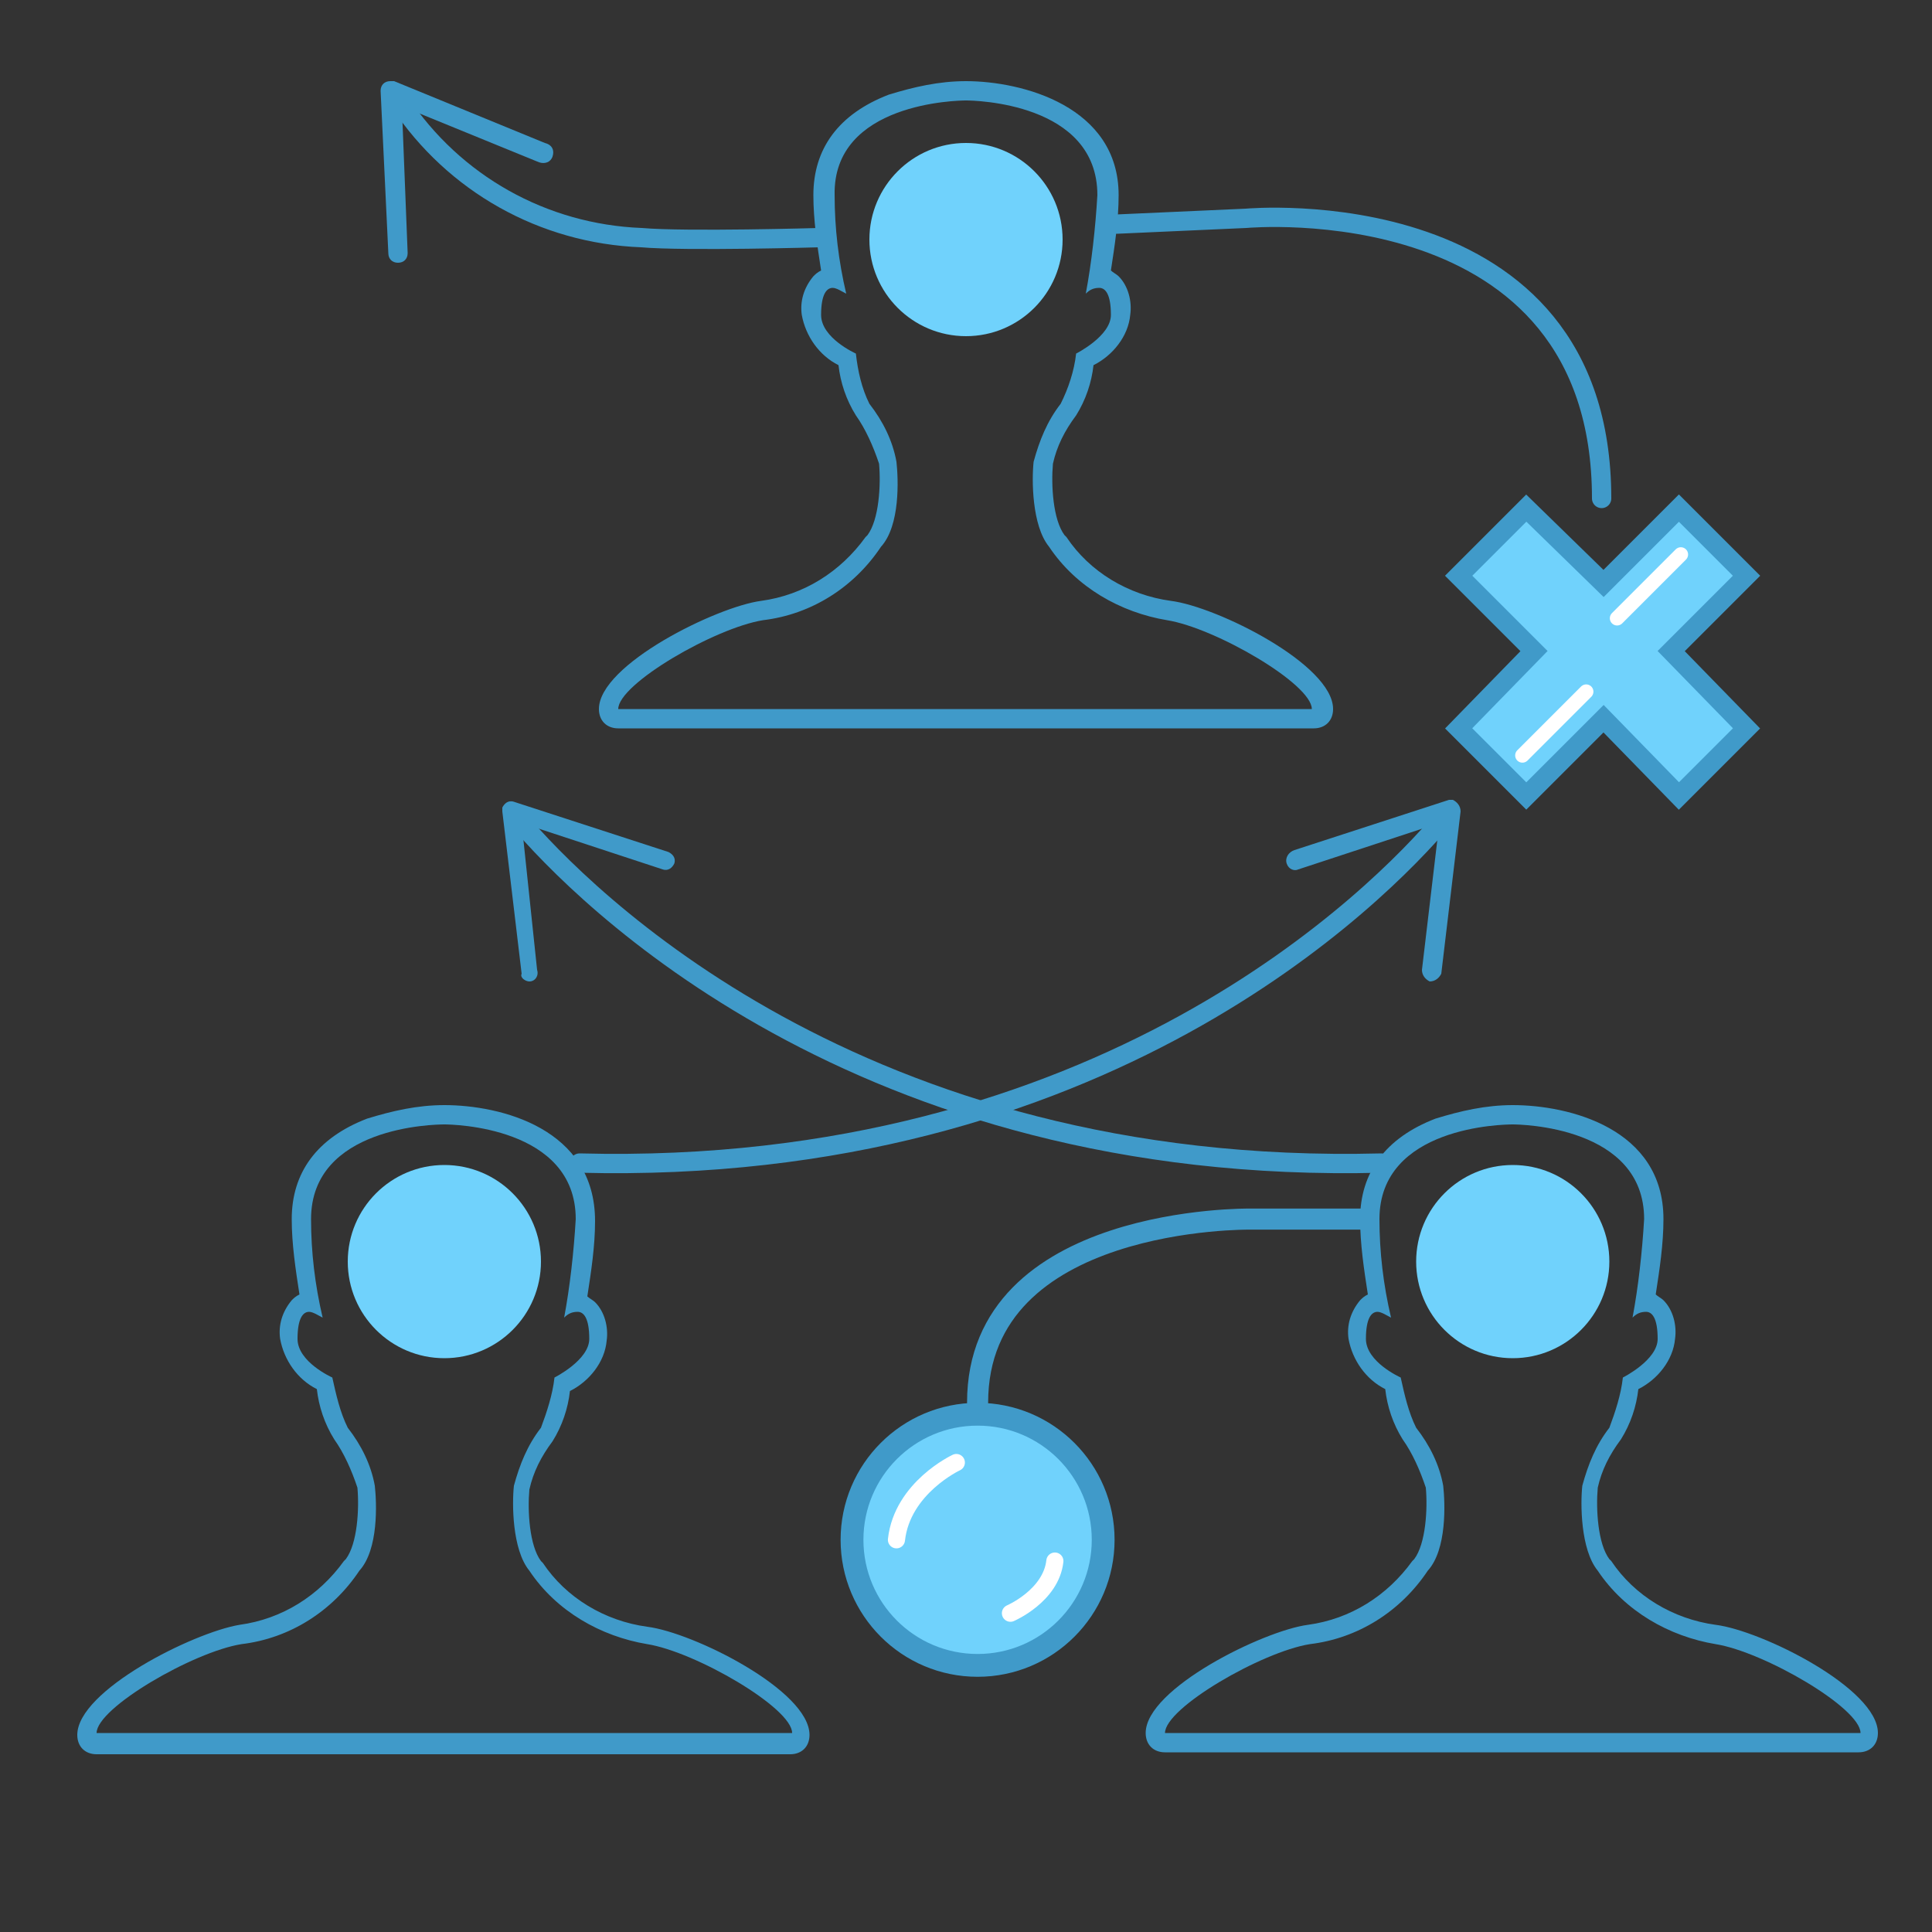 <?xml version="1.0" encoding="utf-8"?>
<!-- Generator: Adobe Illustrator 24.2.0, SVG Export Plug-In . SVG Version: 6.00 Build 0)  -->
<svg version="1.1" id="fc150c8c-09e4-4d3e-bbc8-0203cba6e21e"
	 xmlns="http://www.w3.org/2000/svg" xmlns:xlink="http://www.w3.org/1999/xlink" x="0px" y="0px" width="100px" height="100px"
	 viewBox="0 0 100 100" style="enable-background:new 0 0 100 100;" xml:space="preserve">
<rect x="0" y="0" width="100" height="100" fill="#333333" stroke="none"/>
<style type="text/css">
	.st0{fill:#70D2FC;stroke:#409AC9;stroke-width:1.181;stroke-miterlimit:10;}
	.st1{fill:none;stroke:#FFFFFF;stroke-width:0.886;stroke-linecap:round;stroke-miterlimit:10;}
	.st2{fill:#409AC9;}
	.st3{fill:none;stroke:#409AC9;stroke-linecap:round;stroke-linejoin:round;}
	.st4{fill:none;stroke:#409AC9;stroke-width:1.091;stroke-linecap:round;stroke-linejoin:round;}
	.st5{fill:#70D2FC;stroke:#409AC9;stroke-miterlimit:10;}
	.st6{fill:none;stroke:#FFFFFF;stroke-width:0.75;stroke-linecap:round;stroke-miterlimit:10;}
	.st7{fill:#70D2FC;}
</style>
<circle class="st0" cx="50.6" cy="79.7" r="6.5"/>
<path class="st1" d="M49.5,75.7c0,0-2.8,1.3-3.1,4"/>
<path class="st1" d="M52.3,83.5c0,0,2.1-0.9,2.3-2.7"/>
<path class="st2" d="M23,58.2c0.4,0,6.8,0.1,6.8,4.9c-0.1,1.7-0.3,3.5-0.6,5.1c0.2-0.2,0.4-0.3,0.7-0.3c0.3,0,0.6,0.3,0.6,1.4
	c0,1.1-1.8,2-1.8,2c-0.1,0.9-0.4,1.8-0.7,2.6c-0.7,0.9-1.1,1.9-1.4,3c-0.1,0.9-0.1,3.3,0.8,4.4c1.4,2.1,3.7,3.4,6.1,3.8
	c2.5,0.4,7.5,3.3,7.5,4.6H5c0-1.3,5-4.2,7.5-4.6c2.5-0.3,4.7-1.7,6.1-3.8c1-1.1,0.9-3.5,0.8-4.4c-0.2-1.1-0.7-2.1-1.4-3
	c-0.4-0.8-0.6-1.7-0.8-2.6c0,0-1.8-0.8-1.8-2c0-1.1,0.3-1.4,0.6-1.4c0.2,0,0.5,0.2,0.7,0.3c-0.4-1.7-0.6-3.4-0.6-5.1
	C16.1,58.3,22.5,58.2,23,58.2L23,58.2L23,58.2 M23,57.2L23,57.2L23,57.2c-1.4,0-2.7,0.3-4,0.7c-2.6,1-3.9,2.8-3.9,5.2
	c0,1.3,0.2,2.6,0.4,3.9c-0.2,0.1-0.3,0.2-0.4,0.3c-0.5,0.6-0.7,1.3-0.6,2c0.2,1.1,0.9,2.1,1.9,2.6c0.1,0.9,0.4,1.8,0.9,2.6
	c0.5,0.7,0.9,1.6,1.2,2.5c0.1,1.1,0,2.9-0.6,3.7l-0.1,0.1c-1.3,1.8-3.2,3-5.4,3.3C10,84.5,4,87.5,4,89.8c0,0.6,0.4,1,1,1h35.9
	c0.6,0,1-0.4,1-1c0-2.3-6-5.3-8.4-5.6c-2.2-0.3-4.2-1.5-5.4-3.3L28,80.8c-0.6-0.8-0.7-2.6-0.6-3.7c0.2-0.9,0.6-1.7,1.2-2.5
	c0.5-0.8,0.8-1.7,0.9-2.6c1-0.5,1.8-1.5,1.9-2.6c0.1-0.7-0.1-1.5-0.6-2c-0.1-0.1-0.3-0.2-0.4-0.3c0.2-1.3,0.4-2.6,0.4-3.9
	C30.8,58.4,25.9,57.2,23,57.2L23,57.2z"/>
<path class="st2" d="M78.3,58.2c0.4,0,6.8,0.1,6.8,4.9c-0.1,1.7-0.3,3.5-0.6,5.1c0.2-0.2,0.4-0.3,0.7-0.3c0.3,0,0.6,0.3,0.6,1.4
	c0,1.1-1.8,2-1.8,2c-0.1,0.9-0.4,1.8-0.7,2.6c-0.7,0.9-1.1,1.9-1.4,3c-0.1,0.9-0.1,3.3,0.8,4.4c1.4,2.1,3.7,3.4,6.1,3.8
	c2.5,0.4,7.5,3.3,7.5,4.6H60.3c0-1.3,5-4.2,7.5-4.6c2.5-0.3,4.7-1.7,6.1-3.8c1-1.1,0.9-3.5,0.8-4.4c-0.2-1.1-0.7-2.1-1.4-3
	c-0.4-0.8-0.6-1.7-0.8-2.6c0,0-1.8-0.8-1.8-2c0-1.1,0.3-1.4,0.6-1.4c0.2,0,0.5,0.2,0.7,0.3c-0.4-1.7-0.6-3.4-0.6-5.1
	C71.4,58.3,77.8,58.2,78.3,58.2L78.3,58.2L78.3,58.2 M78.3,57.2L78.3,57.2L78.3,57.2c-1.4,0-2.7,0.3-4,0.7c-2.6,1-3.9,2.8-3.9,5.2
	c0,1.3,0.2,2.6,0.4,3.9c-0.2,0.1-0.3,0.2-0.4,0.3c-0.5,0.6-0.7,1.3-0.6,2c0.2,1.1,0.9,2.1,1.9,2.6c0.1,0.9,0.4,1.8,0.9,2.6
	c0.5,0.7,0.9,1.6,1.2,2.5c0.1,1.1,0,2.9-0.6,3.7l-0.1,0.1c-1.3,1.8-3.2,3-5.4,3.3c-2.3,0.3-8.4,3.3-8.4,5.6c0,0.6,0.4,1,1,1h35.9
	c0.6,0,1-0.4,1-1c0-2.3-6-5.3-8.4-5.6c-2.2-0.3-4.2-1.5-5.4-3.3l-0.1-0.1c-0.6-0.8-0.7-2.6-0.6-3.7c0.2-0.9,0.6-1.7,1.2-2.5
	c0.5-0.8,0.8-1.7,0.9-2.6c1-0.5,1.8-1.5,1.9-2.6c0.1-0.7-0.1-1.5-0.6-2c-0.1-0.1-0.3-0.2-0.4-0.3c0.2-1.3,0.4-2.6,0.4-3.9
	C86.1,58.4,81.2,57.2,78.3,57.2L78.3,57.2z"/>
<path class="st2" d="M50,5.2c0.4,0,6.8,0.1,6.8,4.9c-0.1,1.7-0.3,3.5-0.6,5.1c0.2-0.2,0.4-0.3,0.7-0.3c0.3,0,0.6,0.3,0.6,1.4
	c0,1.1-1.8,2-1.8,2c-0.1,0.9-0.4,1.8-0.8,2.6c-0.7,0.9-1.1,1.9-1.4,3c-0.1,0.9-0.1,3.3,0.8,4.4c1.4,2.1,3.7,3.4,6.1,3.8
	c2.5,0.4,7.5,3.3,7.5,4.6H32c0-1.3,5-4.2,7.5-4.6c2.5-0.3,4.7-1.7,6.1-3.8c1-1.1,0.9-3.5,0.8-4.4c-0.2-1.1-0.7-2.1-1.4-3
	c-0.4-0.8-0.6-1.7-0.7-2.6c0,0-1.8-0.8-1.8-2c0-1.1,0.3-1.4,0.6-1.4c0.2,0,0.5,0.2,0.7,0.3c-0.4-1.7-0.6-3.4-0.6-5.1
	C43.1,5.3,49.6,5.2,50,5.2L50,5.2L50,5.2 M50,4.2L50,4.2L50,4.2c-1.4,0-2.7,0.3-4,0.7c-2.6,1-3.9,2.8-3.9,5.2c0,1.3,0.2,2.6,0.4,3.9
	c-0.2,0.1-0.3,0.2-0.4,0.3c-0.5,0.6-0.7,1.3-0.6,2c0.2,1.1,0.9,2.1,1.9,2.6c0.1,0.9,0.4,1.8,0.9,2.6c0.5,0.7,0.9,1.6,1.2,2.5
	c0.1,1.1,0,2.9-0.6,3.7l-0.1,0.1c-1.3,1.8-3.2,3-5.4,3.3c-2.3,0.3-8.4,3.3-8.4,5.6c0,0.6,0.4,1,1,1H68c0.6,0,1-0.4,1-1
	c0-2.3-6-5.3-8.4-5.6c-2.2-0.3-4.2-1.5-5.4-3.3l-0.1-0.1c-0.6-0.8-0.7-2.6-0.6-3.7c0.2-0.9,0.6-1.7,1.2-2.5c0.5-0.8,0.8-1.7,0.9-2.6
	c1-0.5,1.8-1.5,1.9-2.6c0.1-0.7-0.1-1.5-0.6-2c-0.1-0.1-0.3-0.2-0.4-0.3c0.2-1.3,0.4-2.6,0.4-3.9C57.9,5.5,52.9,4.2,50,4.2L50,4.2z"
	/>
<path class="st3" d="M26.8,42.4c3.3,3.9,17.6,18.5,44.7,17.8"/>
<path class="st2" d="M27.4,50.8c0.3,0,0.5-0.3,0.4-0.6L27,42.6l7.3,2.4c0.3,0.1,0.5-0.1,0.6-0.3c0.1-0.3-0.1-0.5-0.3-0.6
	c0,0,0,0,0,0l-8-2.6c-0.3-0.1-0.5,0.1-0.6,0.3c0,0.1,0,0.1,0,0.2l1,8.4C26.9,50.6,27.2,50.8,27.4,50.8L27.4,50.8z"/>
<path class="st3" d="M74.7,42.4C71.4,46.3,57.1,60.9,30,60.2"/>
<path class="st2" d="M66.6,44.7c0.1,0.3,0.4,0.4,0.6,0.3l7.3-2.4l-0.9,7.6c0,0.3,0.2,0.5,0.4,0.6c0.3,0,0.5-0.2,0.6-0.4l1-8.4
	c0-0.3-0.2-0.5-0.4-0.6c-0.1,0-0.1,0-0.2,0l-8,2.6C66.7,44.1,66.5,44.4,66.6,44.7L66.6,44.7z"/>
<path class="st4" d="M70.5,63.1h-5.8c0,0-14.1-0.2-14.1,9.5"/>
<path class="st3" d="M42.4,12.3c0,0-6.9,0.2-9.2,0c-5.1-0.2-9.7-2.8-12.5-7"/>
<path class="st2" d="M28.6,8.1c-0.1,0.3-0.4,0.4-0.7,0.3l-7.1-2.9l0.3,7.6c0,0.3-0.2,0.5-0.5,0.5c-0.3,0-0.5-0.2-0.5-0.5l-0.4-8.4
	c0-0.3,0.2-0.5,0.5-0.5c0.1,0,0.1,0,0.2,0l7.8,3.2C28.6,7.5,28.7,7.8,28.6,8.1z"/>
<path class="st3" d="M57.8,11.6l6.7-0.3c0,0,18.4-1.7,18.4,14.5"/>
<polygon class="st5" points="86.9,26.3 83,30.2 79,26.3 75.5,29.8 79.4,33.7 75.5,37.7 79,41.2 83,37.2 86.9,41.2 90.4,37.7 
	86.5,33.7 90.4,29.8 "/>
<line class="st6" x1="87" y1="28.7" x2="83.7" y2="32"/>
<line class="st6" x1="82.1" y1="35.8" x2="78.8" y2="39.1"/>
<circle class="st7" cx="23" cy="65.3" r="5"/>
<circle class="st7" cx="78.3" cy="65.3" r="5"/>
<circle class="st7" cx="50" cy="12.4" r="5"/>
</svg>
